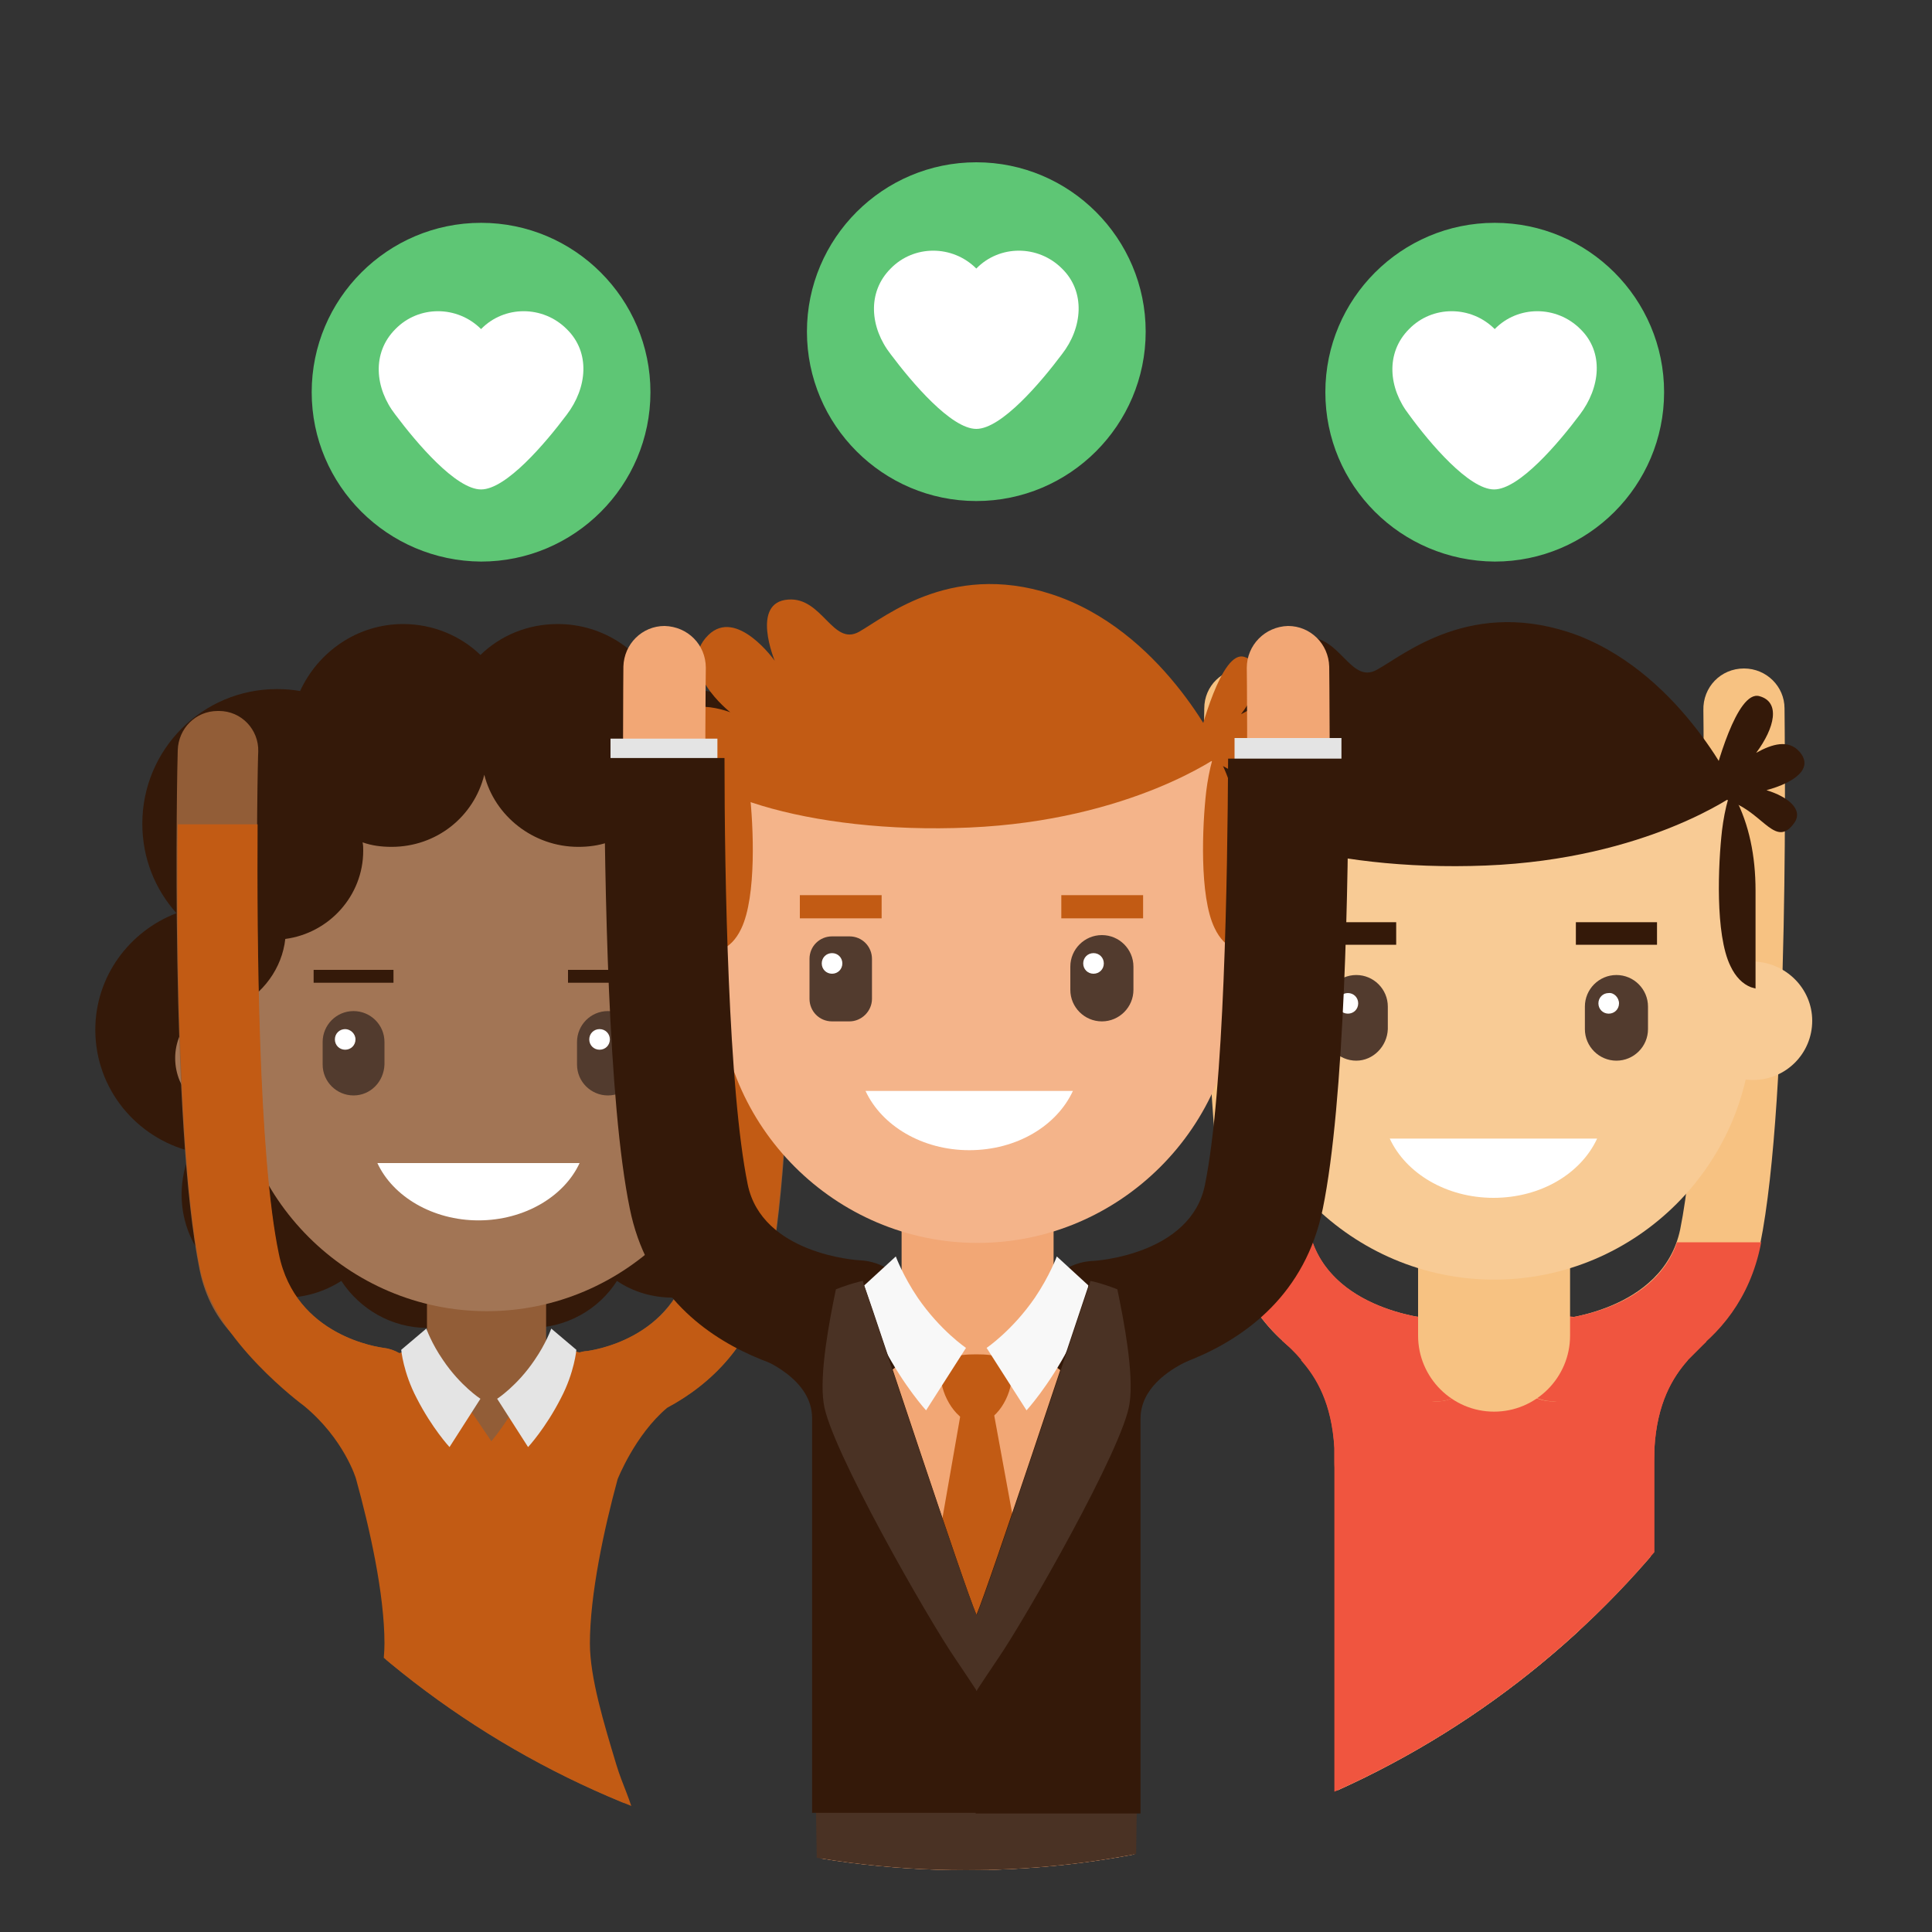 <?xml version="1.0" encoding="utf-8"?>
<!-- Generator: Adobe Illustrator 23.0.3, SVG Export Plug-In . SVG Version: 6.00 Build 0)  -->
<svg version="1.1" id="Layer_1" xmlns="http://www.w3.org/2000/svg" xmlns:xlink="http://www.w3.org/1999/xlink" x="0px" y="0px"
	 viewBox="0 0 300 300" style="enable-background:new 0 0 300 300;" xml:space="preserve">
<rect x="0" y="0" width="300" height="300" fill="#333333" stroke="none"/>
<style type="text/css">
	.st0{clip-path:url(#SVGID_1_);}
	.st1{fill:#341909;}
	.st2{fill:#925D37;}
	.st3{fill:#A27555;}
	.st4{fill:#84D9FE;}
	.st5{fill:#E4E4E4;}
	.st6{fill:#FFFFFF;}
	.st7{fill:#523B2E;}
	.st8{fill:#C25B14;}
	.st9{fill:#F7C282;}
	.st10{fill:#F8CB95;}
	.st11{fill:#F0553F;}
	.st12{fill:#483022;}
	.st13{fill:#F2A775;}
	.st14{fill:#F4B48A;}
	.st15{fill:#4A3224;}
	.st16{fill:#F8F8F8;}
	.st17{fill:#5EC675;}
</style>
<g>
	<defs>
		<circle id="SVGID_3_" cx="150" cy="150" r="140.4"/>
	</defs>
	<clipPath id="SVGID_1_">
		<use xlink:href="#SVGID_3_"  style="overflow:visible;"/>
	</clipPath>
	<g class="st0">
		<g>
			<g>
				<g>
					<g>
						<path class="st1" d="M134.4,159.9c0-8.3-5.2-15.4-12.6-18.1c3.3-3.7,5.3-8.6,5.3-13.9c0-11.6-9.4-20.9-20.9-20.9
							c-1.2,0-2.4,0.1-3.6,0.3c-2.7-6.1-8.8-10.4-16-10.4c-4.7,0-8.9,1.8-12,4.8c-3.1-3-7.4-4.8-12-4.8c-7.1,0-13.2,4.3-16,10.4
							c-1.2-0.2-2.3-0.3-3.6-0.3c-11.6,0-20.9,9.4-20.9,20.9c0,5.4,2,10.2,5.3,13.9c-7.3,2.8-12.6,9.8-12.6,18.1
							c0,9.2,6.4,16.8,14.9,18.9c-1,2-1.5,4.3-1.5,6.7c0,8.9,7.2,16,16,16c3.3,0,6.3-1,8.8-2.6c2.9,4.4,7.8,7.3,13.4,7.3
							c2.9,0,5.7-0.8,8-2.2c2.4,1.4,5.1,2.2,8,2.2c5.6,0,10.6-2.9,13.4-7.3c2.5,1.7,5.5,2.6,8.8,2.6c8.9,0,16-7.2,16-16
							c0-2.4-0.5-4.7-1.5-6.7C128,176.7,134.4,169,134.4,159.9z"/>
						<g>
							<g>
								<path class="st2" d="M91,254.8c0-14.7,8.3-38.5,8.3-38.5H75.6h0H51.8c0,0,8.3,23.8,8.3,38.5c0,8.2-4.9,20.1-6.7,27.9
									c-0.8,3.8-1.1,10.4,0.8,14.6c3.8,8.4,11.3,14.1,20.8,14.1h0.5h0h0.5c9.5,0,17-5.7,20.8-14.1c1.9-4.2,1.6-10.8,0.8-14.6
									C95.9,274.9,91,263,91,254.8z"/>
							</g>
							<g>
								<path class="st3" d="M89.3,409.6c-3.7,0-6.7-3-6.7-6.7l-4.1-106.6c0-3.7,7.1-6.4,10.9-6.4c3.7,0,8.8-1.4,8.8,2.3L96,402.9
									C96,406.6,93,409.6,89.3,409.6z"/>
							</g>
							<g>
								<path class="st3" d="M61.9,409.6c-3.7,0-6.7-3-6.7-6.7L53,292.8c0-3.7,5.2-2.8,8.9-2.8c3.7,0,10.4,2.3,10.4,6l-3.6,106.9
									C68.6,406.6,65.6,409.6,61.9,409.6z"/>
							</g>
							<g>
								<path class="st2" d="M78.3,223.5h-5.5c-3.6,0-6.5-2.9-6.5-6.5v-25.7c0-3.6,2.9-6.5,6.5-6.5h5.5c3.6,0,6.5,2.9,6.5,6.5V217
									C84.9,220.6,81.9,223.5,78.3,223.5z"/>
							</g>
							<g>
								<g>
									<path class="st3" d="M123.8,164.3c0,4.9-4,9-9,9c-4.9,0-9-4-9-9c0-4.9,4-9,9-9C119.8,155.3,123.8,159.3,123.8,164.3z"/>
								</g>
								<g>
									<path class="st3" d="M45.2,164.3c0,4.9-4,9-9,9s-9-4-9-9c0-4.9,4-9,9-9S45.2,159.3,45.2,164.3z"/>
								</g>
							</g>
							<g>
								<path class="st3" d="M75.6,203.6L75.6,203.6c-21.5,0-39.2-17.6-39.2-39.2v-19.9c0-21.5,17.6-30.9,39.2-30.9l0,0
									c21.5,0,39.2,9.4,39.2,30.9v19.9C114.8,185.9,97.1,203.6,75.6,203.6z"/>
							</g>
							<g>
								<polygon class="st4" points="68.6,397 68.6,413.4 36.2,413.5 55,397 								"/>
							</g>
							<g>
								<polygon class="st4" points="82.5,397 82.5,413.4 115,413.5 96.1,397 								"/>
							</g>
						</g>
						<path class="st1" d="M108.5,118.3c-1.3,0.1-2.5,0.2-3.7,0.5c0.1-0.7,0.2-1.4,0.2-2.1c0-8.1-6.8-14.8-15.1-14.8
							c-7.1,0-12,0.9-14.6,7c-3.5-5.1-7.4-7-14.4-7c-8.2,0-14.9,6.6-14.9,14.8c0,0.7,0.1,1.4,0.2,2.1c-1.2-0.3-2.4-0.4-3.7-0.5
							c-12.3-0.8-21.1,25.2-6,38.2c4.4-2.1,7.3-6.2,7.8-10.7c6.8-0.9,12.1-6.7,12.1-13.7c0-0.4,0-0.9-0.1-1.3
							c1.4,0.5,2.9,0.7,4.5,0.7c7,0,12.8-4.7,14.4-11.2c1.6,6.4,7.6,11.2,14.6,11.2c1.6,0,3.1-0.2,4.6-0.7c0,0.4-0.1,0.9-0.1,1.3
							c0,7,5.4,12.8,12.3,13.7c0.6,4.5,3.5,8.6,8,10.7C130,143.5,121,117.5,108.5,118.3z"/>
					</g>
					<path class="st5" d="M54.5,396.8h14.8l2.9-84.9c0.9,0.1,1.9,0.2,2.8,0.2h1.1c0.8,0,1.6,0,2.4-0.1l3.3,84.8h14.8l1.9-103.6
						c0.2-1.1,0.1-6,0.1-7.1H52.6c0,1-0.2,5.9-0.1,7L54.5,396.8z"/>
				</g>
				<g>
					<g>
						<path class="st6" d="M58.6,180.6c2.4,5.2,8.6,8.9,15.7,8.9s13.3-3.7,15.7-8.9H58.6z"/>
						<g>
							<path class="st7" d="M54.9,170.1L54.9,170.1c-2.6,0-4.8-2.1-4.8-4.8v-3.5c0-2.6,2.1-4.8,4.8-4.8l0,0c2.6,0,4.8,2.1,4.8,4.8
								v3.5C59.6,168,57.5,170.1,54.9,170.1z"/>
							<path class="st6" d="M55.2,161.4c0,0.9-0.7,1.6-1.6,1.6c-0.9,0-1.6-0.7-1.6-1.6s0.7-1.6,1.6-1.6
								C54.4,159.8,55.2,160.5,55.2,161.4z"/>
						</g>
						<g>
							<path class="st7" d="M94.4,170.1L94.4,170.1c-2.6,0-4.8-2.1-4.8-4.8v-3.5c0-2.6,2.1-4.8,4.8-4.8l0,0c2.6,0,4.8,2.1,4.8,4.8
								v3.5C99.2,168,97,170.1,94.4,170.1z"/>
							<path class="st6" d="M94.7,161.4c0,0.9-0.7,1.6-1.6,1.6s-1.6-0.7-1.6-1.6s0.7-1.6,1.6-1.6S94.7,160.5,94.7,161.4z"/>
						</g>
					</g>
					<rect x="48.7" y="150.6" class="st1" width="12.4" height="2"/>
					<rect x="88.2" y="150.6" class="st1" width="12.4" height="2"/>
				</g>
				<g>
					<path class="st2" d="M33.8,110.4c-3.4,0-6.1,2.7-6.2,6.1c-0.1,2.4-1.2,58.2,3.4,80.7c3.6,17.6,24.1,17.5,27.2,24.5
						c1.4,3.1,6.4-2.1,6.8-5.6c0.3-3.4-2.1-6.4-5.5-6.8c-0.6-0.1-13.7-1.8-16.3-14.6c-4.3-21.2-3.2-77.4-3.1-78
						c0.1-3.4-2.6-6.3-6.1-6.3C33.9,110.4,33.8,110.4,33.8,110.4z"/>
				</g>
				<g>
					<path class="st2" d="M116.6,110.9c0,0-0.1,0-0.1,0c-3.4,0.1-6.1,2.9-6.1,6.3c0,0.6,1.2,56.8-3.1,78
						c-2.6,12.9-15.7,14.6-16.3,14.6c-3.4,0.4-5.8,3.4-5.5,6.8c0.4,3.4,3.4,5.9,6.8,5.5c7.8-0.8,23.6-6.9,27.2-24.5
						c4.6-22.5,3.4-78.4,3.4-80.7C122.7,113.6,119.9,110.9,116.6,110.9z"/>
				</g>
				<g>
					<path class="st8" d="M119.4,197.7c-2.2,10.9-9.1,17.3-15.8,20.9c-5,4.2-7.7,11.1-7.7,11.1c-2.1,7.7-4.3,17.9-4.3,25.5
						c0,5.3,2.2,12.5,4.1,18.8c1,3.3,2.1,5.1,3.1,9.1c0.3,1.4,0.3,2.2,0.3,3.2l-46.5-0.1c0-0.6,0-1.1,0.4-3.1
						c0.5-2.7,1.5-5.8,2.6-9.1c1.9-6.3,4.1-13.4,4.1-18.8c0-7.7-2.3-17.9-4.4-25.5c0-0.1-1.9-6.3-8.1-11.4c0,0-13.8-10.1-16.1-21.1
						c-3.4-16.6-3.7-51.1-3.5-69.2h12.4c-0.1,17.6,0.1,51.4,3.3,66.7c2.6,12.9,15.7,14.5,16.3,14.6c0.9,0.1,1.7,0.4,2.4,0.8
						c1.4-0.4,2.7-0.6,3.9-0.8h0.6l9.8,14.5c4.1-4.9,8.8-14.6,8.8-14.6h0.5c0.1,0,0.2,0,0.3,0c1.2,0.1,2.6,0.4,4.1,0.8
						c0.4-0.1,0.7-0.2,1.1-0.2c0.5-0.1,13.7-1.7,16.3-14.6c3.2-15.5,3.4-49.7,3.3-67.2h12.4C123,145.9,122.8,181,119.4,197.7z"/>
				</g>
				<g>
					<path class="st5" d="M66.2,206.3c0,0,0.8,2.3,2.6,4.9c2.7,4,5.8,6,5.8,6l-4.8,7.5c0,0-2.7-2.9-5.1-7.6c-2.1-4-2.4-7.5-2.4-7.5
						L66.2,206.3z"/>
					<path class="st5" d="M85.6,206.3c0,0-0.8,2.3-2.6,4.9c-2.7,4-5.8,6-5.8,6l4.8,7.5c0,0,2.7-2.9,5.1-7.6c2.1-4,2.4-7.5,2.4-7.5
						L85.6,206.3z"/>
				</g>
			</g>
		</g>
		<g>
			<g>
				<g>
					<g>
						<g>
							<rect x="207.7" y="211.8" class="st9" width="48.6" height="74.6"/>
						</g>
						<g>
							<path class="st9" d="M239.1,309.1H225c-9.5,0-17.3-7.8-17.3-17.3v-22.5c0-9.5,7.8-17.3,17.3-17.3h14.1
								c9.5,0,17.3,7.8,17.3,17.3v22.5C256.4,301.3,248.6,309.1,239.1,309.1z"/>
						</g>
					</g>
					<g>
						<path class="st9" d="M246.1,411.1c-4.7,0-8.5-3.8-8.5-8.5l-3.9-108.5c0-4.7,7.7-8.6,12.3-8.6s10.2-5.6,10.2-0.9l-1.8,118
							C254.5,407.3,250.7,411.1,246.1,411.1z"/>
					</g>
					<g>
						<path class="st9" d="M218,411.1c-4.7,0-8.5-3.8-8.5-8.5l-1.9-118.2c0-4.7,5.7,1.1,10.4,1.1c4.7,0,12.2,4.1,12.2,8.8
							l-3.7,108.3C226.5,407.3,222.7,411.1,218,411.1z"/>
					</g>
					<g>
						<path class="st10" d="M237.6,396.7v16.8h34.8l-17.8-16.8C254.5,396.7,237.5,396.6,237.6,396.7z"/>
					</g>
					<g>
						<path class="st10" d="M226.5,396.7v16.8h-34.8l17.8-16.8C209.6,396.7,226.6,396.6,226.5,396.7z"/>
					</g>
					<g>
						<g>
							<path class="st11" d="M237.2,396.7v16.8l35.1,0l-17.8-16.8C254.5,396.7,237.1,396.6,237.2,396.7z"/>
						</g>
						<g>
							<path class="st11" d="M226.9,396.7v16.8l-35.1,0l17.8-16.8C209.6,396.7,227,396.6,226.9,396.7z"/>
						</g>
					</g>
					<g>
						<path class="st12" d="M228.9,350l1.3-40.4c0.4,0,0.8,0,1.2,0h1.2c0.4,0,0.7,0,1.1,0l1.4,40.4h20.7l0.9-62.3
							c0-0.5,0.1-0.9,0.1-1.4h-49.7l1,63.7H228.9z"/>
						<path class="st11" d="M262.1,211.2c-2.4,2.7-4.8,6.7-5.2,13.7l0,0v62.1h-49.7v-62.1c0,0,0,0,0,0c-0.4-7-2.8-11-5.2-13.7
							c1.8-1.2,3.6-2.2,5.4-3.1c7.5-3.5,14.8-3.9,15.3-3.9c1.7-0.1,5.5-0.1,9.6-0.1c4.1,0,7.5,0,9.1,0.1c0.6,0,7.8,0.4,15.3,3.9
							C258.5,209,260.4,210,262.1,211.2z"/>
					</g>
				</g>
				<g>
					<g>
						<path class="st9" d="M193.3,103.8C193.3,103.8,193.3,103.8,193.3,103.8c3.6,0.1,6.4,2.9,6.3,6.4c0,0.6-0.9,58.9,3.6,80.6
							c2.7,13,19.5,14.1,20.2,14.1c3.5,0.2,6.2,3.2,6,6.7c-0.2,3.5-3.2,6.2-6.6,6c-1.1-0.1-27.4-1.6-32-24.3
							c-4.7-23-3.9-80.9-3.8-83.3C187,106.5,189.8,103.8,193.3,103.8z"/>
					</g>
					<g>
						<path class="st9" d="M270.8,103.8c3.5,0,6.3,2.8,6.3,6.2c0,2.4,0.9,60.3-3.8,83.3c-4.6,22.7-30.9,24.2-32,24.3
							c-3.5,0.1-6.5-2.5-6.6-6c-0.2-3.5,2.5-6.5,6-6.6c0.8,0,17.5-1.2,20.2-14.1c4.4-21.7,3.6-80,3.6-80.6
							C264.4,106.7,267.2,103.8,270.8,103.8C270.8,103.8,270.8,103.8,270.8,103.8z"/>
					</g>
				</g>
				<g>
					<g>
						<path class="st11" d="M229.4,211.6c-0.2,3.5-3.2,6.2-6.6,6c-0.7,0-11.5-0.7-20.4-6.8c-5.2-3.6-9.9-9.1-11.6-17.5
							c0-0.2-0.1-0.3-0.1-0.5h13.1c3.9,11.1,19,12.1,19.6,12.1c3.2,0.2,5.8,2.7,6,5.8C229.4,211.1,229.4,211.3,229.4,211.6z"/>
					</g>
					<g>
						<path class="st11" d="M273.5,192.8c0,0.2-0.1,0.3-0.1,0.5c-1.7,8.4-6.4,13.9-11.6,17.5c-9,6.2-19.7,6.8-20.4,6.8
							c-3.5,0.1-6.5-2.6-6.6-6c0-0.3,0-0.5,0-0.8c0.2-3.2,2.8-5.7,6-5.8c0.8-0.1,15.8-1,19.6-12.1H273.5z"/>
					</g>
				</g>
				<g>
					<path class="st9" d="M232,219.2L232,219.2c-6.5,0-11.8-5.3-11.8-11.8v-16.1c0-6.5,5.3-11.8,11.8-11.8l0,0
						c6.5,0,11.8,5.3,11.8,11.8v16.1C243.8,213.9,238.5,219.2,232,219.2z"/>
				</g>
				<g>
					<path class="st10" d="M232,198.7L232,198.7c-22,0-40.1-18-40.1-40.1v-20.3c0-22,18-31.6,40.1-31.6h0c22,0,40.1,9.6,40.1,31.6
						v20.3C272.1,180.7,254.1,198.7,232,198.7z"/>
				</g>
				<g>
					<g>
						<g>
							<path class="st7" d="M210.6,164.7L210.6,164.7c-2.7,0-4.9-2.2-4.9-4.9v-3.5c0-2.7,2.2-4.9,4.9-4.9l0,0c2.7,0,4.9,2.2,4.9,4.9
								v3.5C215.4,162.5,213.2,164.7,210.6,164.7z"/>
							<path class="st6" d="M210.9,155.8c0,0.9-0.7,1.6-1.6,1.6s-1.6-0.7-1.6-1.6s0.7-1.6,1.6-1.6S210.9,154.9,210.9,155.8z"/>
						</g>
						<g>
							<path class="st7" d="M251,164.7L251,164.7c-2.7,0-4.9-2.2-4.9-4.9v-3.5c0-2.7,2.2-4.9,4.9-4.9l0,0c2.7,0,4.9,2.2,4.9,4.9v3.5
								C255.9,162.5,253.7,164.7,251,164.7z"/>
							<path class="st6" d="M251.4,155.8c0,0.9-0.7,1.6-1.6,1.6c-0.9,0-1.6-0.7-1.6-1.6s0.7-1.6,1.6-1.6
								C250.6,154.1,251.4,154.9,251.4,155.8z"/>
						</g>
						<path class="st6" d="M215.8,176.8c2.5,5.4,8.8,9.2,16.1,9.2c7.4,0,13.6-3.8,16.1-9.2H215.8z"/>
					</g>
					<rect x="204.2" y="143.2" class="st1" width="12.6" height="3.5"/>
					<rect x="244.7" y="143.2" class="st1" width="12.6" height="3.5"/>
				</g>
				<g>
					<g>
						<path class="st10" d="M281.4,158.5c0,5.1-4.1,9.2-9.2,9.2c-5.1,0-9.2-4.1-9.2-9.2c0-5.1,4.1-9.2,9.2-9.2
							C277.3,149.4,281.4,153.5,281.4,158.5z"/>
					</g>
					<g>
						<path class="st10" d="M201,158.5c0,5.1-4.1,9.2-9.2,9.2c-5.1,0-9.2-4.1-9.2-9.2c0-5.1,4.1-9.2,9.2-9.2
							C196.9,149.4,201,153.5,201,158.5z"/>
					</g>
				</g>
				<g>
					<path class="st1" d="M279.4,116.7c-1.7-1.9-4.2-1.2-6.7,0.2c2.9-3.9,3.8-7.9,0.5-8.8c-3.5-1-6.8,11.4-7.5,14.4
						c-0.2,0-0.3,0.1-0.3,0.1s0.1,0.1,0.3,0.2c0,0,0,0,0,0.1c-0.1,0.1-0.2,0.2-0.2,0.2s0,0,0.1,0c0,0.1,0,0.1,0,0.1s0.1,0,0.2-0.1
						c0.1,0,0.3,0,0.5,0.1c0.6,0.4,1.6,0.9,2.8,1.4c4.8,1.9,6.7,7.1,9.5,3.2c1.5-2.1-1-4.1-4.3-5.1
						C278.7,121.5,281.7,119.3,279.4,116.7z"/>
					<g>
						<path class="st1" d="M191.4,138.3c0-5.4,1.1-10.3,3.2-14.5l0.6-1.2l0.4,1.3c0.5,1.8,0.8,3.4,1,5c0.6,5.1,1.1,16.2-1.3,21.1
							c-0.8,1.7-1.9,2.8-3.2,3.3l-0.7,0.3V138.3z"/>
						<path class="st1" d="M271.9,153.3c-1.3-0.5-2.4-1.6-3.2-3.3c-2.4-4.9-1.9-15.9-1.3-21.1c0.2-1.6,0.5-3.3,1-5l0.4-1.3l0.6,1.2
							c2.2,4.2,3.2,9.1,3.2,14.5v15.2L271.9,153.3z"/>
					</g>
					<path class="st1" d="M269.7,123.2c0,0-13.9,10.2-39,11.2s-45.2-5.8-46-13c-1-8.8,9-4.9,9-4.9s-8.6-6.8-3.3-12
						c4.4-4.3,10.3,4,10.3,4s-3.8-9,2.1-9.5c5.3-0.4,6.9,7.3,11,5c4.1-2.2,14.8-11.5,31.3-5.3C261.5,105.1,269.7,123.2,269.7,123.2z
						"/>
				</g>
			</g>
		</g>
		<g>
			<g>
				<g>
					<g>
						<g>
							<g>
								<rect x="127.4" y="206" class="st13" width="48.8" height="74.8"/>
							</g>
							<g>
								<path class="st13" d="M158.9,303.6h-14.2c-9.5,0-17.3-7.8-17.3-17.3v-22.7c0-9.5,7.8-17.3,17.3-17.3h14.2
									c9.5,0,17.3,7.8,17.3,17.3v22.7C176.2,295.9,168.4,303.6,158.9,303.6z"/>
							</g>
						</g>
						<g>
							<path class="st13" d="M165.9,406c-4.7,0-8.5-3.8-8.5-8.5l-3.9-108.8c0-4.7,7.7-8.7,12.4-8.7c4.7,0,10.3-5.6,10.3-0.9
								l-1.8,118.4C174.4,402.2,170.6,406,165.9,406z"/>
						</g>
						<g>
							<path class="st13" d="M137.8,406c-4.7,0-8.5-3.8-8.5-8.5L127.3,279c0-4.7,5.7,1.1,10.4,1.1c4.7,0,12.2,4.2,12.2,8.8
								l-3.7,108.6C146.2,402.2,142.4,406,137.8,406z"/>
						</g>
						<g>
							<path class="st13" d="M151.8,213.5L151.8,213.5c-6.5,0-11.8-5.3-11.8-11.8v-16.2c0-6.5,5.3-11.8,11.8-11.8l0,0
								c6.5,0,11.8,5.3,11.8,11.8v16.2C163.6,208.2,158.3,213.5,151.8,213.5z"/>
						</g>
						<g>
							<g>
								<path class="st14" d="M201.3,152.6c0,5.1-4.1,9.2-9.2,9.2s-9.2-4.1-9.2-9.2s4.1-9.2,9.2-9.2S201.3,147.6,201.3,152.6z"/>
							</g>
							<g>
								<path class="st14" d="M120.7,152.6c0,5.1-4.1,9.2-9.2,9.2s-9.2-4.1-9.2-9.2s4.1-9.2,9.2-9.2S120.7,147.6,120.7,152.6z"/>
							</g>
						</g>
						<g>
							<path class="st14" d="M151.8,193L151.8,193c-22.1,0-40.2-18.1-40.2-40.2v-20.4c0-22.1,18.1-31.7,40.2-31.7l0,0
								c22.1,0,40.2,9.6,40.2,31.7v20.4C192,174.9,173.9,193,151.8,193z"/>
						</g>
						<g>
							<path class="st14" d="M157.4,391.6v16.8h34.9l-17.9-16.8C174.4,391.6,157.3,391.4,157.4,391.6z"/>
						</g>
						<g>
							<path class="st14" d="M146.2,391.6v16.8h-34.9l17.9-16.8C129.3,391.6,146.4,391.4,146.2,391.6z"/>
						</g>
					</g>
					<g>
						<g>
							<path class="st1" d="M157,391.6v16.8l35.3,0l-17.9-16.8C174.4,391.6,156.9,391.4,157,391.6z"/>
						</g>
						<g>
							<path class="st1" d="M146.6,391.6v16.8l-35.3,0l17.9-16.8C129.3,391.6,146.7,391.4,146.6,391.6z"/>
						</g>
						<path class="st15" d="M146.8,398.4l3.1-94.3c0.4,0,0.8,0,1.2,0h1.2c0.4,0,0.7,0,1.1,0l3.3,94.3l18.2-6.3l1.6-110
							c0-0.5,0.1-0.9,0.1-1.4h-49.9l1.8,111.4L146.8,398.4z"/>
					</g>
					<g>
						<path class="st8" d="M199.4,110.7c-1.7-1.9-4.2-1.2-6.7,0.2c3-3.9,3.8-7.9,0.5-8.9c-3.5-1.1-6.8,11.5-7.5,14.5
							c-0.2,0-0.3,0.1-0.3,0.1s0.1,0.1,0.3,0.2c0,0,0,0,0,0.1c-0.1,0.1-0.2,0.2-0.2,0.2s0,0,0.1,0c0,0.1,0,0.1,0,0.1s0.1,0,0.2-0.1
							c0.1,0,0.3,0,0.5,0.1c0.6,0.4,1.6,0.9,2.8,1.4c4.8,1.9,6.8,7.2,9.5,3.2c1.5-2.1-1-4.1-4.3-5.1
							C198.6,115.5,201.6,113.2,199.4,110.7z"/>
						<g>
							<path class="st8" d="M111.1,132.4c0-5.4,1.1-10.3,3.3-14.6l0.6-1.2l0.4,1.3c0.5,1.8,0.8,3.5,1,5.1c0.6,5.2,1.1,16.2-1.3,21.2
								c-0.8,1.7-1.9,2.8-3.2,3.3l-0.7,0.3V132.4z"/>
							<path class="st8" d="M191.8,147.4c-1.3-0.5-2.4-1.6-3.2-3.3c-2.4-4.9-1.9-16-1.3-21.2c0.2-1.6,0.5-3.3,1-5.1l0.4-1.3l0.6,1.2
								c2.2,4.2,3.3,9.1,3.3,14.6v15.3L191.8,147.4z"/>
						</g>
						<path class="st8" d="M189.6,117.2c0,0-13.9,10.2-39.1,11.3c-25.2,1.1-45.3-5.8-46.1-13c-1-8.8,9-4.9,9-4.9s-8.7-6.8-3.4-12
							c4.4-4.3,10.3,4,10.3,4s-3.8-9.1,2.1-9.5c5.3-0.4,6.9,7.3,11,5c4.1-2.3,14.9-11.5,31.4-5.3
							C181.4,99.1,189.6,117.2,189.6,117.2z"/>
					</g>
					<g>
						<g>
							<path class="st6" d="M134.4,169.4c2.5,5.4,8.8,9.2,16.1,9.2c7.4,0,13.6-3.8,16.1-9.2H134.4z"/>
							<g>
								<path class="st7" d="M131.9,158.6h-2.7c-2,0-3.5-1.6-3.5-3.5v-6.2c0-2,1.6-3.5,3.5-3.5h2.7c2,0,3.5,1.6,3.5,3.5v6.2
									C135.4,157,133.8,158.6,131.9,158.6z"/>
								<path class="st6" d="M130.8,149.6c0,0.9-0.7,1.6-1.6,1.6c-0.9,0-1.6-0.7-1.6-1.6c0-0.9,0.7-1.6,1.6-1.6
									C130.1,148,130.8,148.7,130.8,149.6z"/>
							</g>
							<g>
								<path class="st7" d="M171.1,158.6L171.1,158.6c-2.7,0-4.9-2.2-4.9-4.9v-3.6c0-2.7,2.2-4.9,4.9-4.9l0,0
									c2.7,0,4.9,2.2,4.9,4.9v3.6C176,156.4,173.8,158.6,171.1,158.6z"/>
								<path class="st6" d="M171.4,149.6c0,0.9-0.7,1.6-1.6,1.6c-0.9,0-1.6-0.7-1.6-1.6c0-0.9,0.7-1.6,1.6-1.6
									C170.7,148,171.4,148.7,171.4,149.6z"/>
							</g>
						</g>
						<rect x="124.2" y="139" class="st8" width="12.7" height="3.6"/>
						<rect x="164.8" y="139" class="st8" width="12.7" height="3.6"/>
					</g>
				</g>
			</g>
			<g>
				<g>
					<path class="st13" d="M103.2,97.2C103.2,97.2,103.3,97.2,103.2,97.2c3.6,0.1,6.4,2.9,6.4,6.5c0,0.6-0.9,59.1,3.6,80.8
						c2.7,13.1,19.5,14.1,20.3,14.2c3.5,0.2,6.2,3.2,6,6.7c-0.2,3.5-3.2,6.2-6.6,6c-1.1-0.1-27.5-1.6-32.1-24.4
						C96,164,96.8,106,96.8,103.5C96.9,100,99.7,97.2,103.2,97.2z"/>
					<rect x="94.8" y="114.7" class="st5" width="16.6" height="3.3"/>
				</g>
				<g>
					<path class="st13" d="M200,97.2c3.5,0,6.3,2.8,6.4,6.3c0,2.5,0.9,60.5-3.8,83.6c-4.6,22.8-31,24.3-32.1,24.4
						c-3.5,0.1-6.5-2.6-6.7-6.1c-0.2-3.5,2.5-6.5,6-6.7c0.8,0,17.6-1.2,20.2-14.2c4.4-21.8,3.6-80.3,3.6-80.8
						C193.6,100.2,196.4,97.3,200,97.2C199.9,97.2,200,97.2,200,97.2z"/>
					<rect x="191.7" y="114.6" class="st5" width="16.6" height="3.3"/>
				</g>
			</g>
			<g>
				<path class="st1" d="M142.4,205.6c-0.3,5-4.4,8.9-9.3,8.9c-0.1,0-0.3,0-0.4,0c-1.2-0.1-29.8-1.7-34.9-26.8
					c-3.4-16.5-3.9-50.6-4-70h18.7c0,18.8,0.6,51.5,3.6,66.2c2.2,10.8,16.9,11.8,17.5,11.8C138.7,196,142.7,200.4,142.4,205.6z"/>
				<path class="st1" d="M209.4,117.7c0,19.4-0.6,53.4-4,70c-2.7,13.2-11.9,19.9-20.1,23.3c-7.5,3.1-14.2,3.5-14.8,3.5
					c-0.2,0-0.3,0-0.4,0c-5,0-9.1-3.9-9.4-8.9c-0.2-5.1,3.8-9.5,8.9-9.8c0.6,0,15.3-1,17.5-11.8c3-14.8,3.5-47.5,3.6-66.2H209.4z"/>
			</g>
			<g>
				<g>
					<path class="st8" d="M151.6,276l9-22.3l-6.4-34.9c0.1,0-2.6,0.6-2.6,0.6s-2.4-0.6-2.3-0.6l-6.1,34.9L151.6,276L151.6,276
						L151.6,276L151.6,276L151.6,276z"/>
					<path class="st8" d="M146.1,213.7c0-3,2.4-3.4,5.5-3.4c3,0,5.5,0.4,5.5,3.4c0,3-2.4,7.3-5.5,7.3
						C148.6,221,146.1,216.6,146.1,213.7z"/>
					<g>
						<path class="st16" d="M139.1,195.1c0,0,1.1,3,3.4,6.4c3.5,5.1,7.5,7.8,7.5,7.8l-6.2,9.7c0,0-3.4-3.7-6.6-9.8
							c-2.7-5.1-3-9.6-3-9.6L139.1,195.1z"/>
						<path class="st16" d="M164.1,195.1c0,0-1.1,3-3.4,6.4c-3.5,5.1-7.5,7.8-7.5,7.8l6.2,9.7c0,0,3.4-3.7,6.6-9.8
							c2.7-5.1,3-9.6,3-9.6L164.1,195.1z"/>
					</g>
				</g>
				<path class="st1" d="M151.7,250.9v30.6h-25.6v-61.3c0-5.9-7-9-9.8-10c-0.6-0.2,9.1-8.6,14.5-10.4c0.9-0.3,1.8-0.6,2.6-0.8
					l0.5-0.1l0.2,0.5c0,0.1,0.1,0.3,0.2,0.5c2.1,5.9,15.3,46.1,17.3,50.8C151.7,250.8,151.7,250.8,151.7,250.9z"/>
				<path class="st1" d="M184.5,211.3c-3.2,1.5-7.4,4.4-7.4,9v61.3h-25.6v-30.6c0-0.1,0.1-0.1,0.1-0.2c2-4.7,15.3-44.9,17.3-50.8
					c0.1-0.2,0.1-0.4,0.2-0.5l0.2-0.5l0.5,0.1c0.9,0.2,1.8,0.5,2.7,0.8C177.8,201.7,186.4,210.4,184.5,211.3z"/>
				<path class="st15" d="M134,198.9l-0.5,0.1c-1.2,0.3-2.4,0.7-3.7,1.2c-1,4.8-2.6,13.1-1.9,17.7c0.9,6.8,16.4,33.8,20.4,39.6
					c1.4,2.1,2.5,3.7,3.4,5.1v-11.7c-1.7-3.6-16.3-47.8-17.6-51.5L134,198.9z"/>
				<path class="st15" d="M169.3,198.9l0.5,0.1c1.2,0.3,2.4,0.7,3.7,1.2c1,4.8,2.6,13.1,1.9,17.7c-0.9,6.8-16.4,33.8-20.4,39.6
					c-1.4,2.1-2.5,3.7-3.4,5.1v-11.7c1.7-3.6,16.3-47.8,17.6-51.5L169.3,198.9z"/>
			</g>
		</g>
	</g>
</g>
<path class="st11" d="M225.3,223.7c0,0-18.1,15-18.1,3.3c0-0.5,0-1,0-1.5c0-0.3,0-0.5,0-0.7c-0.4-7-2.8-11-5.2-13.7
	c-1-1.2-2-2.1-2.9-2.9l8.3-0.1l10.1-0.2L225.3,223.7z"/>
<path class="st11" d="M265,208.3c-0.8,0.8-1.8,1.8-2.9,2.9c-2.4,2.7-4.8,6.7-5.2,13.7c0,0,0,0.1,0,0.1c0,0.7-0.1,1.4-0.1,2.1
	c0,11.7-18.1-3.3-18.1-3.3l7.8-15.8l10.2,0.2L265,208.3z"/>
<g>
	<path class="st17" d="M125.3,51.5c0-14.5,11.8-26.3,26.3-26.3c14.5,0,26.3,11.8,26.3,26.3c0,14.5-11.8,26.3-26.3,26.3
		C137.1,77.8,125.3,66,125.3,51.5L125.3,51.5z M125.3,51.5"/>
	<path class="st6" d="M164.9,41.7c-3.7-3.7-9.7-3.7-13.3,0h0c-3.7-3.7-9.7-3.7-13.3,0c-3.7,3.7-3.2,9.2,0,13.3
		c3.3,4.4,9.4,11.6,13.3,11.6h0c3.9,0,10-7.2,13.3-11.6C168.1,50.9,168.6,45.3,164.9,41.7L164.9,41.7z M164.9,41.7"/>
</g>
<g>
	<path class="st17" d="M48.4,60.9c0-14.5,11.8-26.3,26.3-26.3c14.5,0,26.3,11.8,26.3,26.3c0,14.5-11.8,26.3-26.3,26.3
		C60.2,87.1,48.4,75.4,48.4,60.9L48.4,60.9z M48.4,60.9"/>
	<path class="st6" d="M88,51.1c-3.7-3.7-9.7-3.7-13.3,0h0c-3.7-3.7-9.7-3.7-13.3,0c-3.7,3.7-3.2,9.2,0,13.3
		C64.7,68.8,70.8,76,74.7,76h0c3.9,0,10-7.2,13.3-11.6C91.2,60.2,91.7,54.7,88,51.1L88,51.1z M88,51.1"/>
</g>
<g>
	<path class="st17" d="M205.8,60.9c0-14.5,11.8-26.3,26.3-26.3c14.5,0,26.3,11.8,26.3,26.3c0,14.5-11.8,26.3-26.3,26.3
		C217.5,87.1,205.8,75.4,205.8,60.9L205.8,60.9z M205.8,60.9"/>
	<path class="st6" d="M245.4,51.1c-3.7-3.7-9.7-3.7-13.3,0h0c-3.7-3.7-9.7-3.7-13.3,0c-3.7,3.7-3.2,9.2,0,13.3
		C222,68.8,228.1,76,232,76h0c3.9,0,10-7.2,13.3-11.6C248.5,60.2,249.1,54.7,245.4,51.1L245.4,51.1z M245.4,51.1"/>
</g>
</svg>

